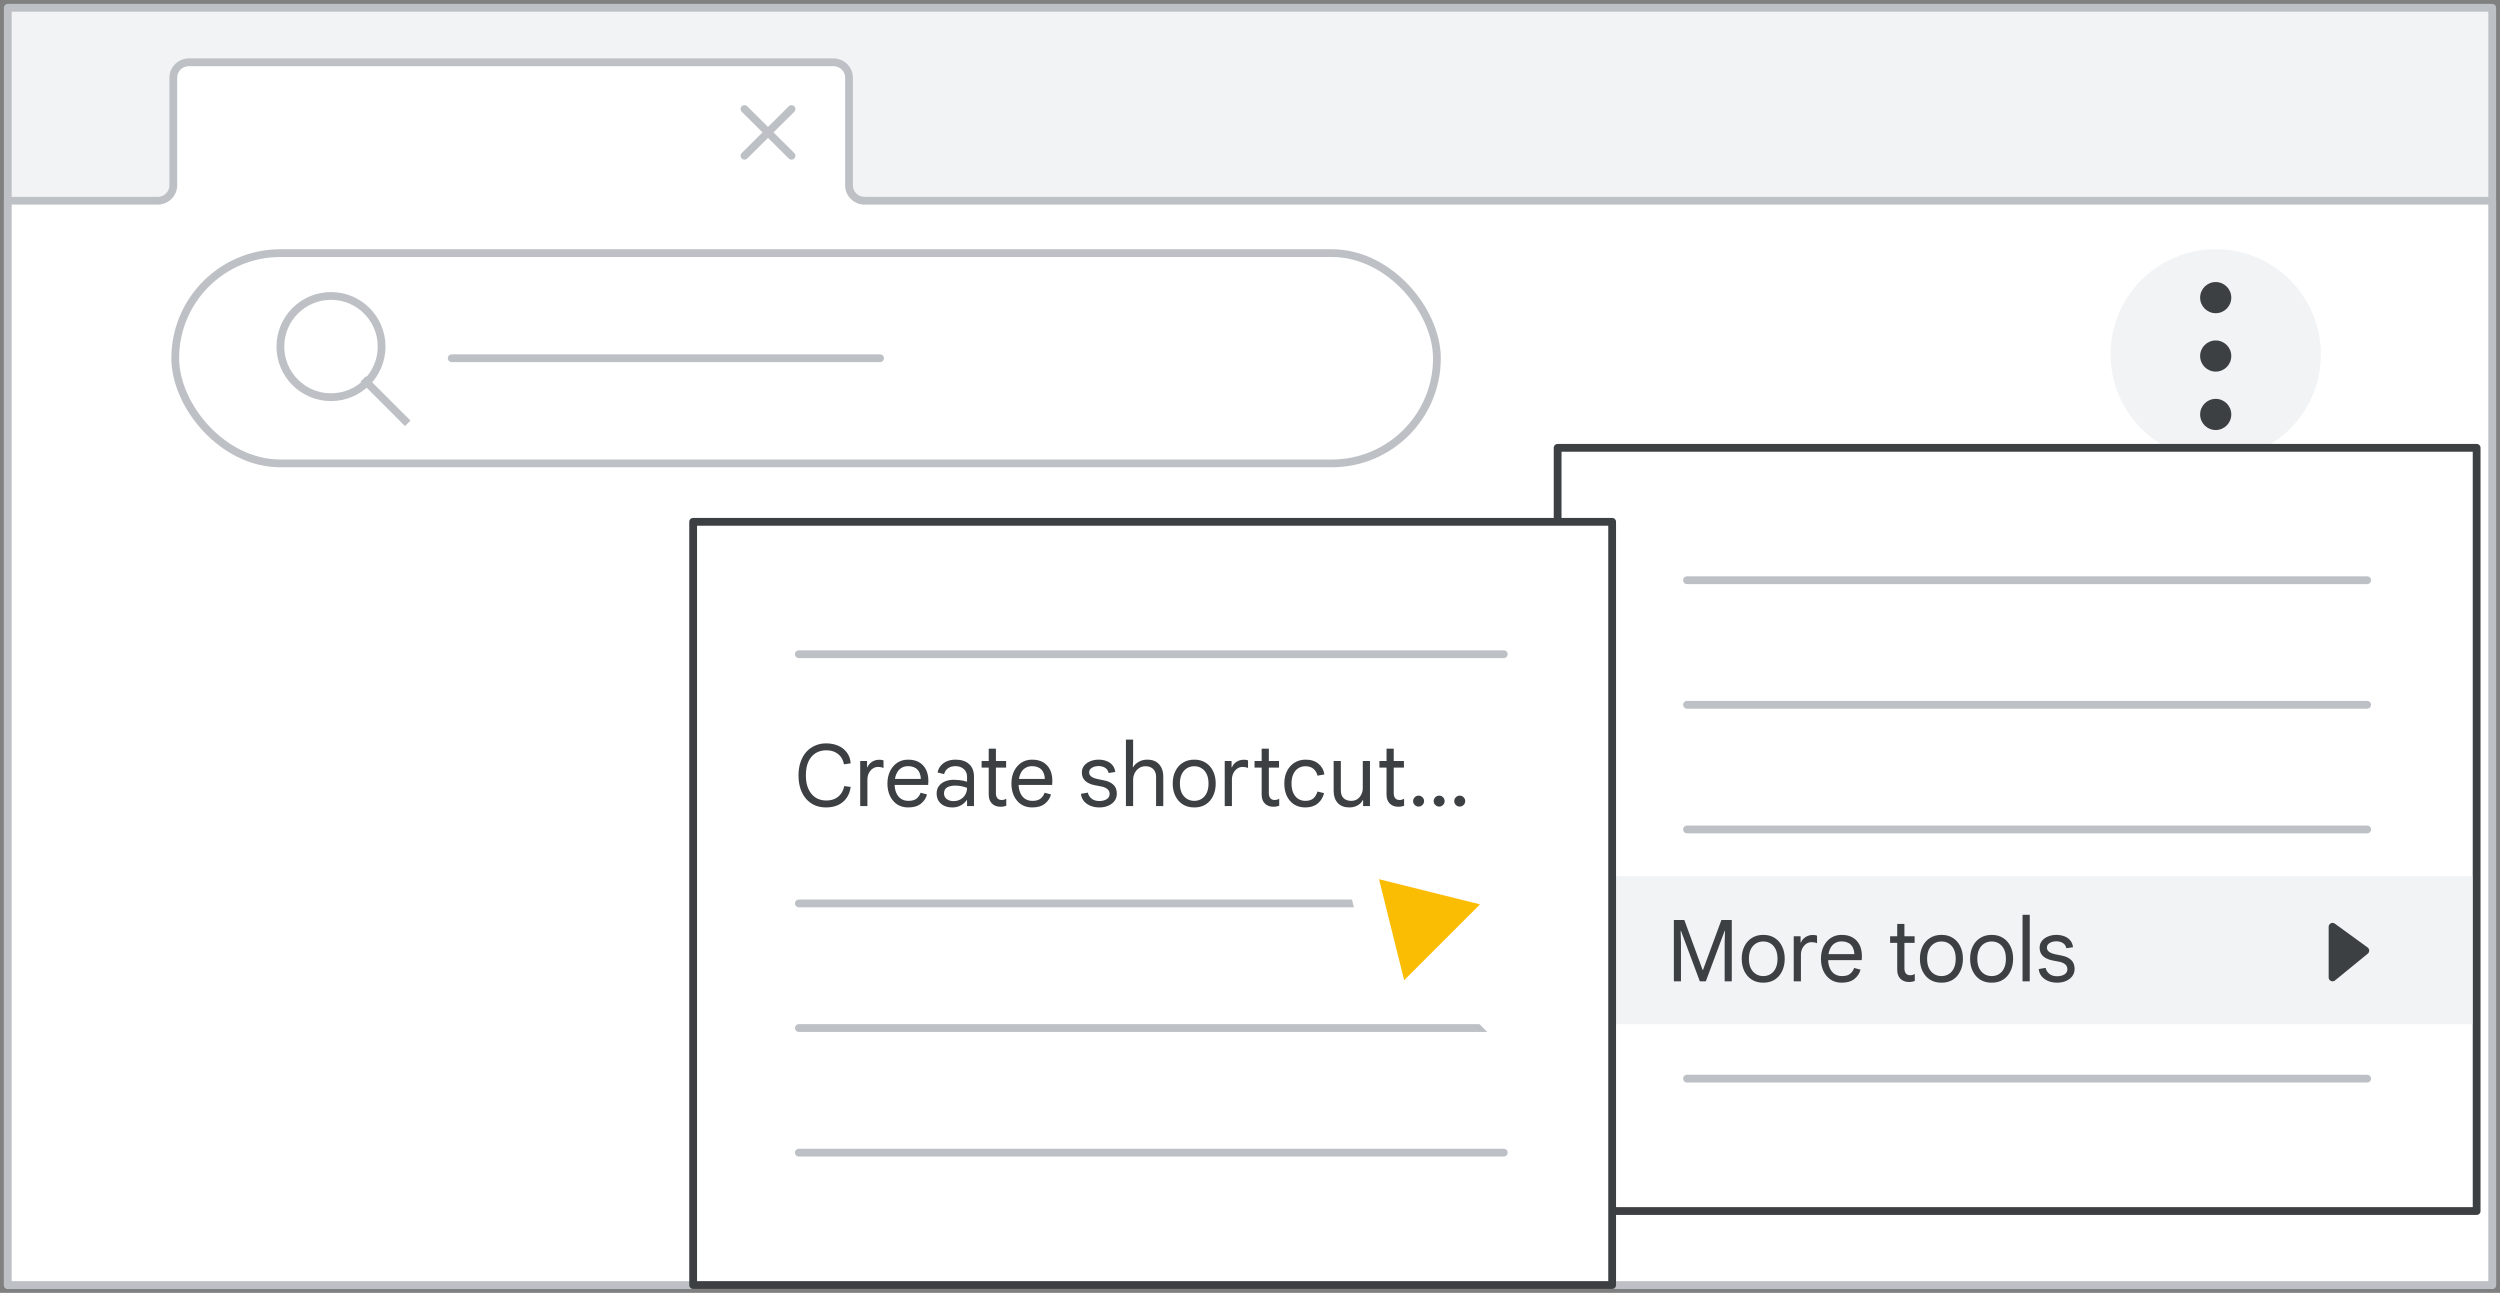 <svg width="321" height="166" viewBox="0 0 321 166" fill="none" xmlns="http://www.w3.org/2000/svg">
<rect x="0" y="0" width="321" height="166" fill="#808080" stroke="none"/>
<g id="chrome-shortcut" clip-path="url(#clip0_2_7840)">
<rect id="border &#38; background" x="1" y="1" width="319" height="164" fill="#F1F3F4" stroke="#BDC1C6" stroke-linejoin="round"/>
<path id="tab" d="M1 25.774H20.264C21.362 25.774 22.252 24.889 22.252 23.799V9.975C22.252 8.884 23.142 8 24.239 8H107.025C108.123 8 109.013 8.884 109.013 9.975V23.799C109.013 24.889 109.903 25.774 111 25.774H320V165H1V25.774Z" fill="white" stroke="#BDC1C6" stroke-linejoin="round"/>
<g id="Icons/close">
<path id="Line-8" d="M95.593 14L101.631 20" stroke="#BDC1C6" stroke-linecap="round"/>
<path id="Line-8_2" d="M101.631 14L95.593 20" stroke="#BDC1C6" stroke-linecap="round"/>
</g>
<circle id="Oval" cx="284.5" cy="45.5" r="13.5" fill="#F1F3F4"/>
<g id="popup">
<rect id="popup1" x="200" y="57.5" width="118" height="98" fill="white" stroke="#3C4043" stroke-linejoin="round"/>
<rect id="popup2 copy 2" x="200.443" y="112.5" width="117" height="19" fill="#F1F3F4"/>
<path id="Line" d="M216.611 74.5H303.945" stroke="#BDC1C6" stroke-linecap="round"/>
<path id="Line Copy" d="M216.611 90.5H303.945" stroke="#BDC1C6" stroke-linecap="round"/>
<path id="Line Copy 3" d="M216.611 106.5H303.945" stroke="#BDC1C6" stroke-linecap="round"/>
<path id="Line Copy 2" d="M216.611 138.5H303.945" stroke="#BDC1C6" stroke-linecap="round"/>
</g>
<g id="popup copy">
<rect id="popup1 copy" x="89" y="67" width="118" height="98" fill="white" stroke="#3C4043" stroke-linejoin="round"/>
<path id="Line_2" d="M102.571 84H193.087" stroke="#BDC1C6" stroke-linecap="round"/>
<path id="Line Copy 3_2" d="M102.571 116H193.087" stroke="#BDC1C6" stroke-linecap="round"/>
<path id="Line Copy 4" d="M102.571 132H193.087" stroke="#BDC1C6" stroke-linecap="round"/>
<path id="Line Copy 2_2" d="M102.571 148H193.087" stroke="#BDC1C6" stroke-linecap="round"/>
</g>
<g id="Icons/menu-more-dark-grey">
<circle id="Oval_2" cx="284.497" cy="38.215" r="2" fill="#3C4043"/>
<circle id="Oval_3" cx="284.497" cy="45.715" r="2" fill="#3C4043"/>
<circle id="Oval_4" cx="284.497" cy="53.215" r="2" fill="#3C4043"/>
</g>
<g id="Cursor">
<g id="Union">
<mask id="path-20-outside-1_2_7840" maskUnits="userSpaceOnUse" x="164.038" y="100.084" width="44.548" height="44.548" fill="black">
<rect fill="white" x="164.038" y="100.084" width="44.548" height="44.548"/>
<path fill-rule="evenodd" clip-rule="evenodd" d="M175.936 110.547C175.204 110.365 174.542 111.027 174.724 111.759L178.781 128.059C178.969 128.814 179.909 129.074 180.459 128.524L185.139 123.844L195.589 134.294C196.37 135.075 197.636 135.075 198.417 134.294C199.198 133.513 199.198 132.247 198.417 131.466L187.968 121.016L192.702 116.282C193.251 115.732 192.991 114.792 192.236 114.604L175.936 110.547Z"/>
</mask>
<path fill-rule="evenodd" clip-rule="evenodd" d="M175.936 110.547C175.204 110.365 174.542 111.027 174.724 111.759L178.781 128.059C178.969 128.814 179.909 129.074 180.459 128.524L185.139 123.844L195.589 134.294C196.37 135.075 197.636 135.075 198.417 134.294C199.198 133.513 199.198 132.247 198.417 131.466L187.968 121.016L192.702 116.282C193.251 115.732 192.991 114.792 192.236 114.604L175.936 110.547Z" fill="#FBBC04"/>
<path d="M174.724 111.759L176.665 111.276L176.665 111.276L174.724 111.759ZM175.936 110.547L176.419 108.606L176.419 108.606L175.936 110.547ZM178.781 128.059L180.722 127.576L180.722 127.576L178.781 128.059ZM180.459 128.524L179.045 127.11L180.459 128.524ZM185.139 123.844L186.553 122.43L185.139 121.016L183.725 122.43L185.139 123.844ZM198.417 131.466L199.832 130.051L198.417 131.466ZM187.968 121.016L186.553 119.601L185.139 121.016L186.553 122.43L187.968 121.016ZM192.236 114.604L191.753 116.545H191.753L192.236 114.604ZM176.665 111.276C176.847 112.008 176.185 112.67 175.453 112.488L176.419 108.606C174.224 108.06 172.237 110.047 172.783 112.242L176.665 111.276ZM180.722 127.576L176.665 111.276L172.783 112.242L176.841 128.542L180.722 127.576ZM179.045 127.11C179.595 126.56 180.534 126.821 180.722 127.576L176.841 128.542C177.404 130.806 180.223 131.588 181.873 129.939L179.045 127.11ZM183.725 122.43L179.045 127.11L181.873 129.939L186.553 125.258L183.725 122.43ZM197.003 132.88L186.553 122.43L183.725 125.258L194.175 135.708L197.003 132.88ZM197.003 132.88L194.175 135.708C195.737 137.27 198.27 137.27 199.832 135.708L197.003 132.88ZM197.003 132.88L197.003 132.88L199.832 135.708C201.394 134.146 201.394 131.613 199.832 130.051L197.003 132.88ZM186.553 122.43L197.003 132.88L199.832 130.051L189.382 119.601L186.553 122.43ZM191.287 114.868L186.553 119.601L189.382 122.43L194.116 117.696L191.287 114.868ZM191.753 116.545C190.998 116.357 190.737 115.417 191.287 114.868L194.116 117.696C195.766 116.046 194.983 113.227 192.719 112.663L191.753 116.545ZM175.453 112.488L191.753 116.545L192.719 112.663L176.419 108.606L175.453 112.488Z" fill="white" mask="url(#path-20-outside-1_2_7840)"/>
</g>
</g>
<g id="Icons/arrow-expand-sm-filled-dark">
<path id="Path 4" fill-rule="evenodd" clip-rule="evenodd" d="M299.5 125.5V119L303.706 122.059L299.5 125.5Z" fill="#3C4043" stroke="#3C4043" stroke-linecap="round" stroke-linejoin="round"/>
</g>
<g id="Search">
<rect x="22.5" y="32.5" width="162" height="27" rx="13.5" fill="white"/>
<rect x="22.5" y="32.5" width="162" height="27" rx="13.5" stroke="#BDC1C6"/>
<g id="search icon">
<path id="Line 6" d="M47 49L52 54" stroke="#BDC1C6" stroke-linecap="square"/>
<circle id="Oval_5" cx="42.5" cy="44.5" r="6.5" stroke="#BDC1C6"/>
</g>
<g id="text">
<path id="text_2" d="M58 46H113" stroke="#BDC1C6" stroke-linecap="round" stroke-linejoin="round"/>
</g>
</g>
<path id="Text" d="M214.924 126V118.124H216.266L218.62 124.548H218.664L221.029 118.124H222.36V126H221.447V120.995L221.491 119.521H221.447L219.027 126H218.257L215.837 119.521H215.793L215.837 120.995V126H214.924ZM226.408 126.176C225.843 126.176 225.352 126.048 224.934 125.791C224.523 125.527 224.204 125.164 223.977 124.702C223.749 124.24 223.636 123.708 223.636 123.107C223.636 122.498 223.749 121.967 223.977 121.512C224.204 121.05 224.523 120.691 224.934 120.434C225.352 120.17 225.843 120.038 226.408 120.038C226.972 120.038 227.46 120.17 227.871 120.434C228.281 120.691 228.597 121.05 228.817 121.512C229.044 121.967 229.158 122.498 229.158 123.107C229.158 123.708 229.044 124.24 228.817 124.702C228.597 125.164 228.281 125.527 227.871 125.791C227.46 126.048 226.972 126.176 226.408 126.176ZM226.408 125.329C226.767 125.329 227.082 125.241 227.354 125.065C227.632 124.889 227.849 124.636 228.003 124.306C228.157 123.976 228.234 123.576 228.234 123.107C228.234 122.638 228.157 122.238 228.003 121.908C227.849 121.578 227.632 121.325 227.354 121.149C227.082 120.973 226.767 120.885 226.408 120.885C226.048 120.885 225.729 120.973 225.451 121.149C225.172 121.325 224.952 121.578 224.791 121.908C224.637 122.238 224.56 122.638 224.56 123.107C224.56 123.576 224.637 123.976 224.791 124.306C224.952 124.636 225.172 124.889 225.451 125.065C225.729 125.241 226.048 125.329 226.408 125.329ZM230.315 126V120.214H231.195V121.017H231.239C231.312 120.826 231.426 120.658 231.58 120.511C231.734 120.364 231.91 120.251 232.108 120.17C232.313 120.089 232.522 120.049 232.735 120.049C232.874 120.049 232.988 120.056 233.076 120.071C233.164 120.086 233.241 120.108 233.307 120.137V121.116C233.204 121.065 233.094 121.028 232.977 121.006C232.859 120.984 232.738 120.973 232.614 120.973C232.357 120.973 232.122 121.046 231.91 121.193C231.704 121.34 231.539 121.538 231.415 121.787C231.297 122.029 231.239 122.297 231.239 122.59V126H230.315ZM236.471 126.176C235.928 126.176 235.455 126.044 235.052 125.78C234.656 125.509 234.348 125.142 234.128 124.68C233.915 124.218 233.809 123.697 233.809 123.118C233.809 122.524 233.919 121.996 234.139 121.534C234.366 121.065 234.678 120.698 235.074 120.434C235.477 120.17 235.939 120.038 236.46 120.038C237.017 120.038 237.486 120.148 237.868 120.368C238.256 120.588 238.553 120.903 238.759 121.314C238.964 121.717 239.067 122.201 239.067 122.766C239.067 122.861 239.063 122.957 239.056 123.052C239.056 123.14 239.052 123.217 239.045 123.283H234.733C234.747 123.679 234.821 124.024 234.953 124.317C235.099 124.647 235.305 124.9 235.569 125.076C235.84 125.245 236.152 125.329 236.504 125.329C236.966 125.329 237.314 125.234 237.549 125.043C237.791 124.845 237.967 124.592 238.077 124.284L238.891 124.504C238.773 124.973 238.513 125.369 238.11 125.692C237.714 126.015 237.167 126.176 236.471 126.176ZM234.777 122.513H238.099C238.091 122.264 238.051 122.04 237.978 121.842C237.912 121.637 237.809 121.464 237.67 121.325C237.538 121.178 237.369 121.068 237.164 120.995C236.966 120.914 236.731 120.874 236.46 120.874C236.115 120.874 235.811 120.962 235.547 121.138C235.29 121.307 235.092 121.556 234.953 121.886C234.872 122.069 234.813 122.278 234.777 122.513ZM242.69 120.214H243.603V118.63H244.527V120.214H245.836V121.061H244.527V124.339C244.527 124.618 244.589 124.834 244.714 124.988C244.839 125.142 245.026 125.219 245.275 125.219C245.4 125.219 245.506 125.204 245.594 125.175C245.689 125.146 245.777 125.105 245.858 125.054V125.956C245.763 125.993 245.66 126.022 245.55 126.044C245.44 126.073 245.297 126.088 245.121 126.088C244.666 126.088 244.3 125.952 244.021 125.681C243.742 125.402 243.603 125.017 243.603 124.526V121.061H242.69V120.214ZM249.289 126.176C248.724 126.176 248.233 126.048 247.815 125.791C247.404 125.527 247.085 125.164 246.858 124.702C246.63 124.24 246.517 123.708 246.517 123.107C246.517 122.498 246.63 121.967 246.858 121.512C247.085 121.05 247.404 120.691 247.815 120.434C248.233 120.17 248.724 120.038 249.289 120.038C249.853 120.038 250.341 120.17 250.752 120.434C251.162 120.691 251.478 121.05 251.698 121.512C251.925 121.967 252.039 122.498 252.039 123.107C252.039 123.708 251.925 124.24 251.698 124.702C251.478 125.164 251.162 125.527 250.752 125.791C250.341 126.048 249.853 126.176 249.289 126.176ZM249.289 125.329C249.648 125.329 249.963 125.241 250.235 125.065C250.513 124.889 250.73 124.636 250.884 124.306C251.038 123.976 251.115 123.576 251.115 123.107C251.115 122.638 251.038 122.238 250.884 121.908C250.73 121.578 250.513 121.325 250.235 121.149C249.963 120.973 249.648 120.885 249.289 120.885C248.929 120.885 248.61 120.973 248.332 121.149C248.053 121.325 247.833 121.578 247.672 121.908C247.518 122.238 247.441 122.638 247.441 123.107C247.441 123.576 247.518 123.976 247.672 124.306C247.833 124.636 248.053 124.889 248.332 125.065C248.61 125.241 248.929 125.329 249.289 125.329ZM255.734 126.176C255.169 126.176 254.678 126.048 254.26 125.791C253.849 125.527 253.53 125.164 253.303 124.702C253.076 124.24 252.962 123.708 252.962 123.107C252.962 122.498 253.076 121.967 253.303 121.512C253.53 121.05 253.849 120.691 254.26 120.434C254.678 120.17 255.169 120.038 255.734 120.038C256.299 120.038 256.786 120.17 257.197 120.434C257.608 120.691 257.923 121.05 258.143 121.512C258.37 121.967 258.484 122.498 258.484 123.107C258.484 123.708 258.37 124.24 258.143 124.702C257.923 125.164 257.608 125.527 257.197 125.791C256.786 126.048 256.299 126.176 255.734 126.176ZM255.734 125.329C256.093 125.329 256.409 125.241 256.68 125.065C256.959 124.889 257.175 124.636 257.329 124.306C257.483 123.976 257.56 123.576 257.56 123.107C257.56 122.638 257.483 122.238 257.329 121.908C257.175 121.578 256.959 121.325 256.68 121.149C256.409 120.973 256.093 120.885 255.734 120.885C255.375 120.885 255.056 120.973 254.777 121.149C254.498 121.325 254.278 121.578 254.117 121.908C253.963 122.238 253.886 122.638 253.886 123.107C253.886 123.576 253.963 123.976 254.117 124.306C254.278 124.636 254.498 124.889 254.777 125.065C255.056 125.241 255.375 125.329 255.734 125.329ZM259.695 126V117.464H260.619V126H259.695ZM264.134 126.176C263.738 126.176 263.368 126.11 263.023 125.978C262.678 125.839 262.392 125.641 262.165 125.384C261.945 125.12 261.813 124.801 261.769 124.427L262.66 124.273C262.719 124.566 262.873 124.819 263.122 125.032C263.371 125.245 263.709 125.351 264.134 125.351C264.501 125.351 264.812 125.274 265.069 125.12C265.326 124.959 265.454 124.731 265.454 124.438C265.454 124.262 265.41 124.112 265.322 123.987C265.234 123.855 265.102 123.745 264.926 123.657C264.757 123.569 264.541 123.503 264.277 123.459L263.562 123.327C263.239 123.268 262.95 123.169 262.693 123.03C262.444 122.891 262.246 122.711 262.099 122.491C261.96 122.264 261.89 121.992 261.89 121.677C261.89 121.347 261.985 121.061 262.176 120.819C262.374 120.57 262.634 120.379 262.957 120.247C263.287 120.108 263.646 120.038 264.035 120.038C264.387 120.038 264.713 120.093 265.014 120.203C265.322 120.306 265.579 120.474 265.784 120.709C265.997 120.936 266.129 121.241 266.18 121.622L265.322 121.754C265.249 121.431 265.091 121.204 264.849 121.072C264.614 120.933 264.343 120.863 264.035 120.863C263.698 120.863 263.412 120.936 263.177 121.083C262.942 121.222 262.825 121.417 262.825 121.666C262.825 121.886 262.913 122.066 263.089 122.205C263.265 122.344 263.544 122.454 263.925 122.535L264.739 122.7C265.26 122.803 265.663 122.993 265.949 123.272C266.235 123.543 266.378 123.921 266.378 124.405C266.378 124.764 266.279 125.076 266.081 125.34C265.883 125.604 265.615 125.809 265.278 125.956C264.941 126.103 264.559 126.176 264.134 126.176Z" fill="#3C4043"/>
<path id="Text Copy" d="M106.07 103.676C105.542 103.676 105.062 103.584 104.629 103.401C104.196 103.21 103.822 102.935 103.507 102.576C103.192 102.217 102.95 101.784 102.781 101.278C102.612 100.772 102.528 100.2 102.528 99.562C102.528 98.924 102.616 98.352 102.792 97.846C102.968 97.333 103.214 96.9 103.529 96.548C103.852 96.189 104.229 95.917 104.662 95.734C105.095 95.543 105.564 95.448 106.07 95.448C106.635 95.448 107.148 95.547 107.61 95.745C108.072 95.943 108.446 96.233 108.732 96.614C109.025 96.995 109.19 97.461 109.227 98.011L108.358 98.143C108.314 97.828 108.2 97.534 108.017 97.263C107.834 96.984 107.581 96.761 107.258 96.592C106.943 96.423 106.547 96.339 106.07 96.339C105.571 96.339 105.124 96.46 104.728 96.702C104.339 96.944 104.031 97.303 103.804 97.78C103.584 98.257 103.474 98.851 103.474 99.562C103.474 100.266 103.588 100.856 103.815 101.333C104.042 101.81 104.35 102.173 104.739 102.422C105.135 102.664 105.579 102.785 106.07 102.785C106.525 102.785 106.913 102.704 107.236 102.543C107.559 102.382 107.815 102.162 108.006 101.883C108.204 101.604 108.332 101.289 108.391 100.937L109.227 101.036C109.154 101.601 108.974 102.081 108.688 102.477C108.402 102.873 108.035 103.174 107.588 103.379C107.141 103.577 106.635 103.676 106.07 103.676ZM110.451 103.5V97.714H111.331V98.517H111.375C111.449 98.326 111.562 98.158 111.716 98.011C111.87 97.864 112.046 97.751 112.244 97.67C112.45 97.589 112.659 97.549 112.871 97.549C113.011 97.549 113.124 97.556 113.212 97.571C113.3 97.586 113.377 97.608 113.443 97.637V98.616C113.341 98.565 113.231 98.528 113.113 98.506C112.996 98.484 112.875 98.473 112.75 98.473C112.494 98.473 112.259 98.546 112.046 98.693C111.841 98.84 111.676 99.038 111.551 99.287C111.434 99.529 111.375 99.797 111.375 100.09V103.5H110.451ZM116.607 103.676C116.065 103.676 115.592 103.544 115.188 103.28C114.792 103.009 114.484 102.642 114.264 102.18C114.052 101.718 113.945 101.197 113.945 100.618C113.945 100.024 114.055 99.496 114.275 99.034C114.503 98.565 114.814 98.198 115.21 97.934C115.614 97.67 116.076 97.538 116.596 97.538C117.154 97.538 117.623 97.648 118.004 97.868C118.393 98.088 118.69 98.403 118.895 98.814C119.101 99.217 119.203 99.701 119.203 100.266C119.203 100.361 119.2 100.457 119.192 100.552C119.192 100.64 119.189 100.717 119.181 100.783H114.869C114.884 101.179 114.957 101.524 115.089 101.817C115.236 102.147 115.441 102.4 115.705 102.576C115.977 102.745 116.288 102.829 116.64 102.829C117.102 102.829 117.451 102.734 117.685 102.543C117.927 102.345 118.103 102.092 118.213 101.784L119.027 102.004C118.91 102.473 118.65 102.869 118.246 103.192C117.85 103.515 117.304 103.676 116.607 103.676ZM114.913 100.013H118.235C118.228 99.764 118.188 99.54 118.114 99.342C118.048 99.137 117.946 98.964 117.806 98.825C117.674 98.678 117.506 98.568 117.3 98.495C117.102 98.414 116.868 98.374 116.596 98.374C116.252 98.374 115.947 98.462 115.683 98.638C115.427 98.807 115.229 99.056 115.089 99.386C115.009 99.569 114.95 99.778 114.913 100.013ZM122.266 103.676C121.87 103.676 121.522 103.603 121.221 103.456C120.92 103.309 120.686 103.104 120.517 102.84C120.348 102.569 120.264 102.25 120.264 101.883C120.264 101.494 120.363 101.172 120.561 100.915C120.766 100.651 121.034 100.453 121.364 100.321C121.701 100.189 122.064 100.123 122.453 100.123C122.68 100.123 122.889 100.134 123.08 100.156C123.278 100.171 123.465 100.196 123.641 100.233C123.824 100.27 124 100.317 124.169 100.376V99.738C124.169 99.32 124.03 98.99 123.751 98.748C123.472 98.499 123.117 98.374 122.684 98.374C122.303 98.374 121.987 98.462 121.738 98.638C121.489 98.807 121.316 99.06 121.221 99.397L120.385 99.188C120.451 98.843 120.59 98.55 120.803 98.308C121.016 98.059 121.283 97.868 121.606 97.736C121.936 97.604 122.295 97.538 122.684 97.538C123.439 97.538 124.022 97.729 124.433 98.11C124.851 98.491 125.06 99.027 125.06 99.716V103.5H124.169V102.741H124.125C124.022 102.888 123.887 103.034 123.718 103.181C123.549 103.328 123.344 103.445 123.102 103.533C122.867 103.628 122.589 103.676 122.266 103.676ZM122.431 102.862C122.768 102.862 123.065 102.789 123.322 102.642C123.586 102.495 123.791 102.294 123.938 102.037C124.092 101.773 124.169 101.48 124.169 101.157C123.898 101.054 123.637 100.981 123.388 100.937C123.139 100.893 122.882 100.871 122.618 100.871C122.2 100.871 121.859 100.952 121.595 101.113C121.338 101.267 121.21 101.524 121.21 101.883C121.21 102.176 121.324 102.415 121.551 102.598C121.786 102.774 122.079 102.862 122.431 102.862ZM126.039 97.714H126.952V96.13H127.876V97.714H129.185V98.561H127.876V101.839C127.876 102.118 127.938 102.334 128.063 102.488C128.187 102.642 128.374 102.719 128.624 102.719C128.748 102.719 128.855 102.704 128.943 102.675C129.038 102.646 129.126 102.605 129.207 102.554V103.456C129.111 103.493 129.009 103.522 128.899 103.544C128.789 103.573 128.646 103.588 128.47 103.588C128.015 103.588 127.648 103.452 127.37 103.181C127.091 102.902 126.952 102.517 126.952 102.026V98.561H126.039V97.714ZM132.527 103.676C131.985 103.676 131.512 103.544 131.108 103.28C130.712 103.009 130.404 102.642 130.184 102.18C129.972 101.718 129.865 101.197 129.865 100.618C129.865 100.024 129.975 99.496 130.195 99.034C130.423 98.565 130.734 98.198 131.13 97.934C131.534 97.67 131.996 97.538 132.516 97.538C133.074 97.538 133.543 97.648 133.924 97.868C134.313 98.088 134.61 98.403 134.815 98.814C135.021 99.217 135.123 99.701 135.123 100.266C135.123 100.361 135.12 100.457 135.112 100.552C135.112 100.64 135.109 100.717 135.101 100.783H130.789C130.804 101.179 130.877 101.524 131.009 101.817C131.156 102.147 131.361 102.4 131.625 102.576C131.897 102.745 132.208 102.829 132.56 102.829C133.022 102.829 133.371 102.734 133.605 102.543C133.847 102.345 134.023 102.092 134.133 101.784L134.947 102.004C134.83 102.473 134.57 102.869 134.166 103.192C133.77 103.515 133.224 103.676 132.527 103.676ZM130.833 100.013H134.155C134.148 99.764 134.108 99.54 134.034 99.342C133.968 99.137 133.866 98.964 133.726 98.825C133.594 98.678 133.426 98.568 133.22 98.495C133.022 98.414 132.788 98.374 132.516 98.374C132.172 98.374 131.867 98.462 131.603 98.638C131.347 98.807 131.149 99.056 131.009 99.386C130.929 99.569 130.87 99.778 130.833 100.013ZM141.156 103.676C140.76 103.676 140.389 103.61 140.045 103.478C139.7 103.339 139.414 103.141 139.187 102.884C138.967 102.62 138.835 102.301 138.791 101.927L139.682 101.773C139.74 102.066 139.894 102.319 140.144 102.532C140.393 102.745 140.73 102.851 141.156 102.851C141.522 102.851 141.834 102.774 142.091 102.62C142.347 102.459 142.476 102.231 142.476 101.938C142.476 101.762 142.432 101.612 142.344 101.487C142.256 101.355 142.124 101.245 141.948 101.157C141.779 101.069 141.563 101.003 141.299 100.959L140.584 100.827C140.261 100.768 139.971 100.669 139.715 100.53C139.465 100.391 139.267 100.211 139.121 99.991C138.981 99.764 138.912 99.492 138.912 99.177C138.912 98.847 139.007 98.561 139.198 98.319C139.396 98.07 139.656 97.879 139.979 97.747C140.309 97.608 140.668 97.538 141.057 97.538C141.409 97.538 141.735 97.593 142.036 97.703C142.344 97.806 142.6 97.974 142.806 98.209C143.018 98.436 143.15 98.741 143.202 99.122L142.344 99.254C142.27 98.931 142.113 98.704 141.871 98.572C141.636 98.433 141.365 98.363 141.057 98.363C140.719 98.363 140.433 98.436 140.199 98.583C139.964 98.722 139.847 98.917 139.847 99.166C139.847 99.386 139.935 99.566 140.111 99.705C140.287 99.844 140.565 99.954 140.947 100.035L141.761 100.2C142.281 100.303 142.685 100.493 142.971 100.772C143.257 101.043 143.4 101.421 143.4 101.905C143.4 102.264 143.301 102.576 143.103 102.84C142.905 103.104 142.637 103.309 142.3 103.456C141.962 103.603 141.581 103.676 141.156 103.676ZM144.569 103.5V94.964H145.493V97.714L145.449 98.506H145.493C145.639 98.242 145.874 98.015 146.197 97.824C146.519 97.633 146.893 97.538 147.319 97.538C147.766 97.538 148.14 97.63 148.441 97.813C148.741 97.996 148.969 98.249 149.123 98.572C149.284 98.895 149.365 99.269 149.365 99.694V103.5H148.441V99.771C148.441 99.478 148.386 99.228 148.276 99.023C148.166 98.818 148.008 98.66 147.803 98.55C147.597 98.44 147.352 98.385 147.066 98.385C146.765 98.385 146.494 98.466 146.252 98.627C146.017 98.788 145.83 99.001 145.691 99.265C145.559 99.529 145.493 99.822 145.493 100.145V103.5H144.569ZM153.348 103.676C152.784 103.676 152.292 103.548 151.874 103.291C151.464 103.027 151.145 102.664 150.917 102.202C150.69 101.74 150.576 101.208 150.576 100.607C150.576 99.998 150.69 99.467 150.917 99.012C151.145 98.55 151.464 98.191 151.874 97.934C152.292 97.67 152.784 97.538 153.348 97.538C153.913 97.538 154.401 97.67 154.811 97.934C155.222 98.191 155.537 98.55 155.757 99.012C155.985 99.467 156.098 99.998 156.098 100.607C156.098 101.208 155.985 101.74 155.757 102.202C155.537 102.664 155.222 103.027 154.811 103.291C154.401 103.548 153.913 103.676 153.348 103.676ZM153.348 102.829C153.708 102.829 154.023 102.741 154.294 102.565C154.573 102.389 154.789 102.136 154.943 101.806C155.097 101.476 155.174 101.076 155.174 100.607C155.174 100.138 155.097 99.738 154.943 99.408C154.789 99.078 154.573 98.825 154.294 98.649C154.023 98.473 153.708 98.385 153.348 98.385C152.989 98.385 152.67 98.473 152.391 98.649C152.113 98.825 151.893 99.078 151.731 99.408C151.577 99.738 151.5 100.138 151.5 100.607C151.5 101.076 151.577 101.476 151.731 101.806C151.893 102.136 152.113 102.389 152.391 102.565C152.67 102.741 152.989 102.829 153.348 102.829ZM161.083 97.714H161.996V96.13H162.92V97.714H164.229V98.561H162.92V101.839C162.92 102.118 162.982 102.334 163.107 102.488C163.232 102.642 163.419 102.719 163.668 102.719C163.793 102.719 163.899 102.704 163.987 102.675C164.082 102.646 164.17 102.605 164.251 102.554V103.456C164.156 103.493 164.053 103.522 163.943 103.544C163.833 103.573 163.69 103.588 163.514 103.588C163.059 103.588 162.693 103.452 162.414 103.181C162.135 102.902 161.996 102.517 161.996 102.026V98.561H161.083V97.714ZM157.255 103.5V97.714H158.135V98.517H158.179C158.252 98.326 158.366 98.158 158.52 98.011C158.674 97.864 158.85 97.751 159.048 97.67C159.253 97.589 159.462 97.549 159.675 97.549C159.814 97.549 159.928 97.556 160.016 97.571C160.104 97.586 160.181 97.608 160.247 97.637V98.616C160.144 98.565 160.034 98.528 159.917 98.506C159.8 98.484 159.679 98.473 159.554 98.473C159.297 98.473 159.063 98.546 158.85 98.693C158.645 98.84 158.48 99.038 158.355 99.287C158.238 99.529 158.179 99.797 158.179 100.09V103.5H157.255ZM167.601 103.676C167.059 103.676 166.586 103.551 166.182 103.302C165.779 103.045 165.464 102.686 165.236 102.224C165.016 101.762 164.906 101.223 164.906 100.607C164.906 99.984 165.024 99.445 165.258 98.99C165.493 98.528 165.816 98.172 166.226 97.923C166.637 97.666 167.106 97.538 167.634 97.538C168.331 97.538 168.888 97.718 169.306 98.077C169.724 98.429 169.974 98.884 170.054 99.441L169.163 99.595C169.09 99.243 168.921 98.953 168.657 98.726C168.401 98.499 168.056 98.385 167.623 98.385C167.271 98.385 166.96 98.473 166.688 98.649C166.424 98.818 166.215 99.067 166.061 99.397C165.907 99.727 165.83 100.13 165.83 100.607C165.83 101.076 165.907 101.48 166.061 101.817C166.215 102.147 166.424 102.4 166.688 102.576C166.96 102.745 167.271 102.829 167.623 102.829C168.034 102.829 168.364 102.73 168.613 102.532C168.863 102.327 169.046 102.026 169.163 101.63L170.01 101.839C169.878 102.389 169.607 102.833 169.196 103.17C168.793 103.507 168.261 103.676 167.601 103.676ZM173.264 103.676C172.619 103.676 172.12 103.485 171.768 103.104C171.416 102.723 171.24 102.206 171.24 101.553V97.714H172.164V101.432C172.164 101.938 172.289 102.297 172.538 102.51C172.795 102.723 173.11 102.829 173.484 102.829C173.8 102.829 174.067 102.756 174.287 102.609C174.507 102.455 174.676 102.253 174.793 102.004C174.918 101.755 174.98 101.483 174.98 101.19V97.714H175.904V103.5H175.024V102.741H174.98C174.892 102.917 174.764 103.078 174.595 103.225C174.427 103.364 174.229 103.474 174.001 103.555C173.774 103.636 173.528 103.676 173.264 103.676ZM177.118 97.714H178.031V96.13H178.955V97.714H180.264V98.561H178.955V101.839C178.955 102.118 179.017 102.334 179.142 102.488C179.266 102.642 179.453 102.719 179.703 102.719C179.827 102.719 179.934 102.704 180.022 102.675C180.117 102.646 180.205 102.605 180.286 102.554V103.456C180.19 103.493 180.088 103.522 179.978 103.544C179.868 103.573 179.725 103.588 179.549 103.588C179.094 103.588 178.727 103.452 178.449 103.181C178.17 102.902 178.031 102.517 178.031 102.026V98.561H177.118V97.714ZM182.148 103.566C181.958 103.566 181.793 103.496 181.653 103.357C181.514 103.218 181.444 103.053 181.444 102.862C181.444 102.671 181.514 102.506 181.653 102.367C181.793 102.228 181.958 102.158 182.148 102.158C182.339 102.158 182.504 102.228 182.643 102.367C182.783 102.506 182.852 102.671 182.852 102.862C182.852 103.053 182.783 103.218 182.643 103.357C182.504 103.496 182.339 103.566 182.148 103.566ZM184.788 103.566C184.598 103.566 184.433 103.496 184.293 103.357C184.154 103.218 184.084 103.053 184.084 102.862C184.084 102.671 184.154 102.506 184.293 102.367C184.433 102.228 184.598 102.158 184.788 102.158C184.979 102.158 185.144 102.228 185.283 102.367C185.423 102.506 185.492 102.671 185.492 102.862C185.492 103.053 185.423 103.218 185.283 103.357C185.144 103.496 184.979 103.566 184.788 103.566ZM187.428 103.566C187.238 103.566 187.073 103.496 186.933 103.357C186.794 103.218 186.724 103.053 186.724 102.862C186.724 102.671 186.794 102.506 186.933 102.367C187.073 102.228 187.238 102.158 187.428 102.158C187.619 102.158 187.784 102.228 187.923 102.367C188.063 102.506 188.132 102.671 188.132 102.862C188.132 103.053 188.063 103.218 187.923 103.357C187.784 103.496 187.619 103.566 187.428 103.566Z" fill="#3C4043"/>
</g>
<defs>
<clipPath id="clip0_2_7840">
<rect width="321" height="166" fill="white"/>
</clipPath>
</defs>
</svg>
